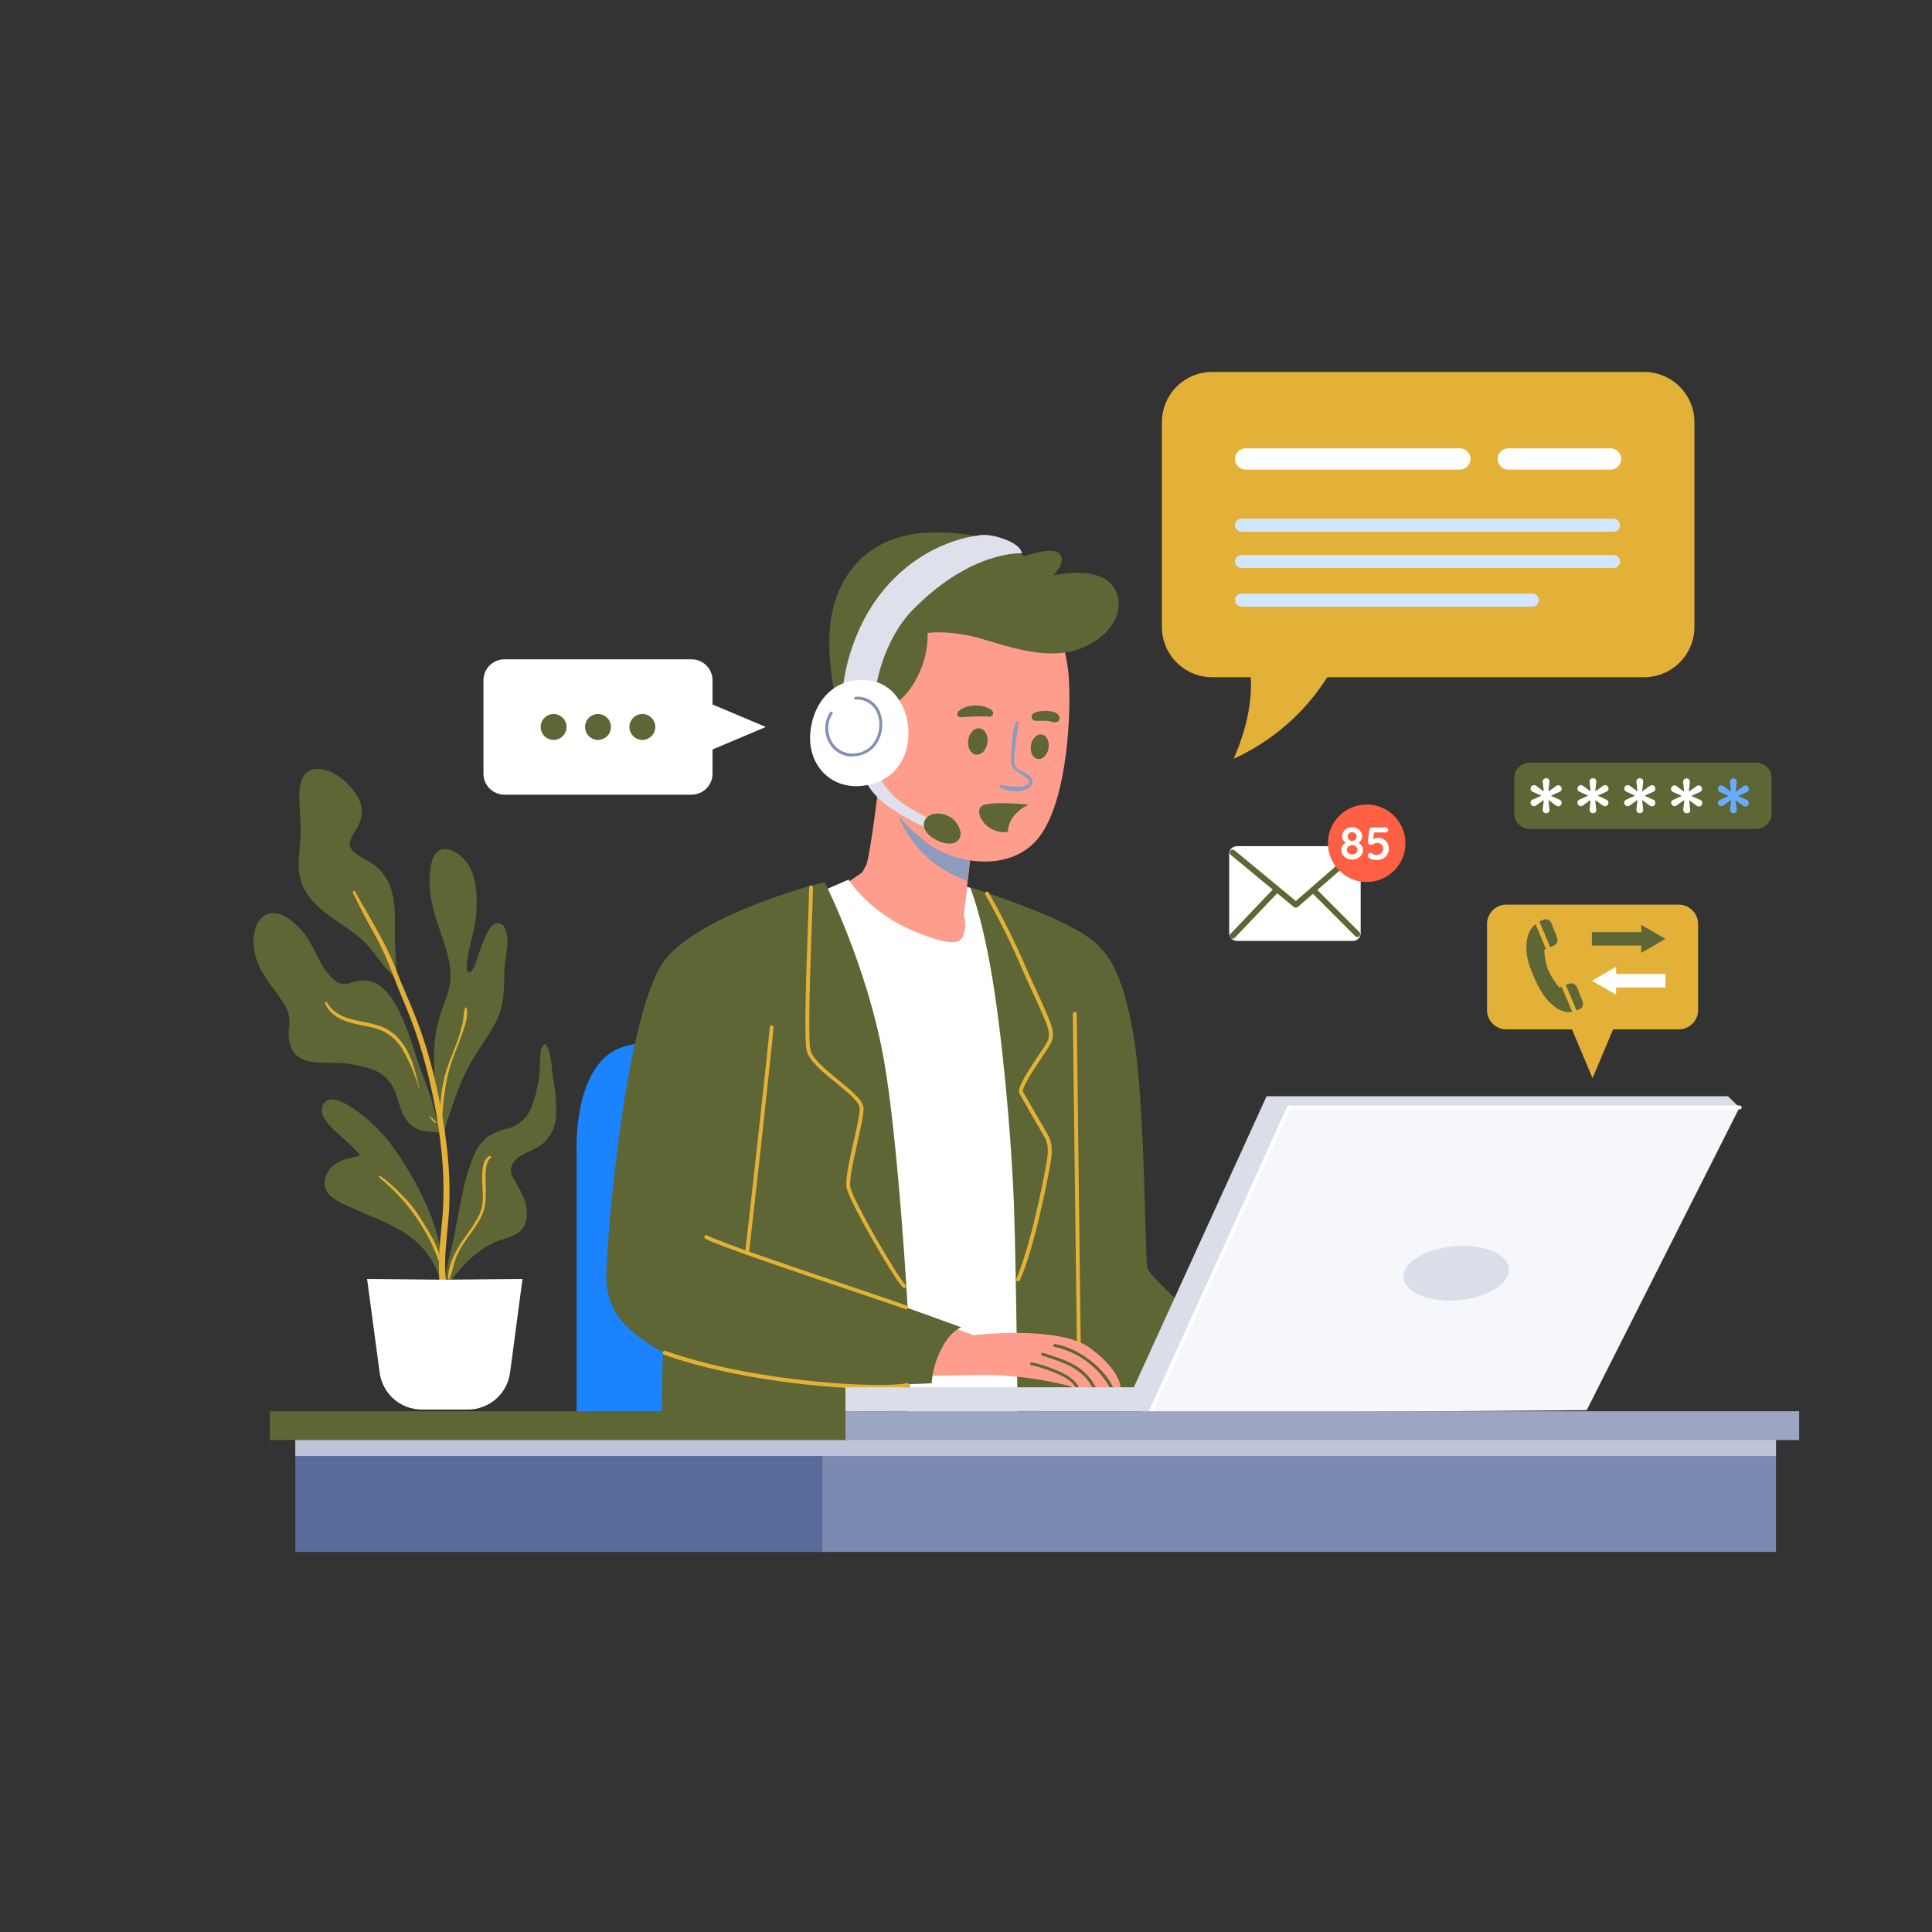 <svg width="500" height="500" viewBox="0 0 500 500" fill="none" xmlns="http://www.w3.org/2000/svg">
<rect x="0" y="0" width="500" height="500" fill="#333333" stroke="none"/>
<path d="M434.46 234.12H389.84C387.079 234.12 384.84 236.358 384.84 239.12V261.4C384.84 264.161 387.079 266.4 389.84 266.4H434.46C437.221 266.4 439.46 264.161 439.46 261.4V239.12C439.46 236.358 437.221 234.12 434.46 234.12Z" fill="#E3B137"/>
<path d="M412.15 279.02L419.22 262.26H405.08L412.15 279.02Z" fill="#E3B137"/>
<path d="M411.98 244.72H424.76V246.59L431.02 242.98L424.76 239.37V241.24H411.98V244.72Z" fill="#5D6634"/>
<path d="M431.02 252.06H418.25V250.2L411.98 253.81L418.25 257.42V255.55H431.02V252.06Z" fill="white"/>
<path d="M404.14 255.35L403.54 255.57C402.372 254.206 401.403 252.684 400.66 251.05C400.038 249.374 399.7 247.607 399.66 245.82L400.1 245.63L397.4 239.17C396.874 239.577 396.43 240.079 396.09 240.65C394.56 243.24 394.71 247.2 396.25 251.07C397.79 254.94 399.43 258.4 402.43 260.57C403.047 261.08 403.762 261.461 404.53 261.687C405.298 261.914 406.104 261.983 406.9 261.89L404.14 255.35Z" fill="#5D6634"/>
<path d="M406.08 254.59L405.24 254.89L408.01 261.51C408.297 261.416 408.575 261.295 408.84 261.15C409.184 260.962 409.448 260.656 409.583 260.288C409.717 259.92 409.713 259.515 409.57 259.15L408.13 255.52C407.978 255.128 407.678 254.811 407.295 254.637C406.911 254.463 406.475 254.446 406.08 254.59Z" fill="#5D6634"/>
<path d="M399.49 238C399.116 238.139 398.755 238.309 398.41 238.51L401.17 245.11L402.1 244.73C402.485 244.564 402.79 244.256 402.954 243.871C403.118 243.486 403.127 243.052 402.98 242.66L401.53 239C401.389 238.599 401.096 238.269 400.715 238.082C400.333 237.895 399.893 237.866 399.49 238Z" fill="#5D6634"/>
<path d="M149.22 372.26V297.78C149.22 297.78 148.39 277.71 158.95 271.92C169.51 266.13 213.95 269.23 213.95 269.23V372.23L149.22 372.26Z" fill="#1C83FF"/>
<path d="M227.88 199.5C227.88 199.5 225.19 222.06 224.15 223.92L223.15 225.78L218 229.3C218 229.3 227.93 243.37 240.13 245.64C252.33 247.91 251.31 240.64 251.31 240.64L249.44 236.7L251.93 215.19C251.93 215.19 229.74 205.09 227.88 199.5Z" fill="#FF9D8C"/>
<path d="M211.53 231.16L219.6 227.64C219.6 227.64 224.77 236.12 236.77 241.09C248.77 246.06 248.98 243.16 249.6 241.09C249.94 239.649 249.867 238.141 249.39 236.74L250.28 229.5L255.08 231.1L271.74 365.85L228.91 367.92L211.53 231.16Z" fill="white"/>
<path d="M251.05 229.64C251.05 229.64 253.95 236.33 256.64 252.06C259.33 267.79 261.81 294.26 262.43 312.47C263.05 330.68 263.43 372.26 263.43 372.26H317.43C318.05 372.26 321.78 351.78 321.78 351.78C321.78 351.78 298.22 331.57 297 328.26C296.17 326.06 296.59 285.16 293.07 266.33C289.55 247.5 285 243.71 275.46 239C265.63 234.17 251.05 229.64 251.05 229.64Z" fill="#5D6634"/>
<path d="M279.19 348.56C279.057 348.56 278.93 348.507 278.836 348.413C278.743 348.32 278.69 348.193 278.69 348.06C278.69 346.58 278.42 325.56 278.17 305.23C277.92 284.9 277.65 263.89 277.65 262.4C277.65 262.267 277.703 262.14 277.796 262.046C277.89 261.953 278.017 261.9 278.15 261.9C278.283 261.9 278.41 261.953 278.504 262.046C278.597 262.14 278.65 262.267 278.65 262.4C278.65 263.88 278.92 284.9 279.17 305.22C279.42 325.54 279.69 346.57 279.69 348.06C279.687 348.192 279.634 348.317 279.541 348.411C279.448 348.504 279.322 348.557 279.19 348.56Z" fill="#E3B137"/>
<path d="M171.6 343.5L171.19 372.26H234.08C234.08 372.26 236.77 347.85 235.74 345.57C234.71 343.29 171.6 343.5 171.6 343.5Z" fill="#5D6634"/>
<g style="mix-blend-mode:multiply">
<path d="M241.6 223.3C244.276 225.311 247.244 226.903 250.4 228.02L251.88 215.23C251.88 215.23 235.25 207.61 229.61 201.94C230.79 208.38 233.69 216.91 241.6 223.3Z" fill="#8E9BBB"/>
</g>
<path d="M271.33 157.5C274.114 162.631 275.87 168.256 276.5 174.06C277.33 183.16 276.5 206.54 269.05 216.47C261.6 226.4 246.05 223.47 239.05 217.47C232.59 211.97 226.22 205.89 224.57 193.89C222.92 181.89 228.08 159.13 242.77 154.37C257.46 149.61 271.33 157.5 271.33 157.5Z" fill="#FF9D8C"/>
<path d="M290 359.26C290 359.26 289.27 359.26 288.16 359.26H287.31L283.63 359.16H282.75C281.45 359.16 280.34 359.29 279.3 359.23C279.08 359.23 278.76 359.23 278.5 359.23C278.39 359.239 278.28 359.239 278.17 359.23C277.689 359.12 277.227 358.938 276.8 358.69C269.782 356.904 262.58 355.944 255.34 355.83C246.1 355.83 237.81 356.5 236.46 355.37C235.11 354.24 234.28 342.61 242.17 341.85L251.87 345.53C251.87 345.53 274.02 342.9 282.14 348.89C290.26 354.88 290 359.26 290 359.26Z" fill="#FF9D8C"/>
<path d="M279.26 359.16C279.04 359.16 278.72 359.16 278.46 359.16C278.206 358.759 277.922 358.378 277.61 358.02C275.11 355.47 269.07 353.82 266.88 353.29C266.784 353.266 266.701 353.206 266.649 353.122C266.596 353.038 266.579 352.936 266.6 352.84C266.612 352.791 266.633 352.745 266.662 352.705C266.692 352.664 266.729 352.63 266.772 352.604C266.815 352.578 266.862 352.561 266.912 352.553C266.961 352.546 267.011 352.548 267.06 352.56C270.25 353.33 277.06 355.3 278.94 358.56C279 358.65 279.16 359 279.26 359.16Z" fill="#5D6634"/>
<path d="M283.62 359.11C283.33 359.11 283.03 359.11 282.74 359.11C280.01 354.11 275.55 352.71 270.03 350.93L269.7 350.82C269.653 350.804 269.61 350.779 269.573 350.747C269.536 350.714 269.506 350.675 269.484 350.631C269.462 350.587 269.449 350.539 269.446 350.49C269.443 350.441 269.449 350.391 269.465 350.345C269.481 350.298 269.506 350.255 269.538 350.218C269.57 350.181 269.61 350.151 269.654 350.129C269.698 350.107 269.746 350.094 269.795 350.091C269.844 350.088 269.893 350.094 269.94 350.11L270.26 350.22C276.09 352.06 280.79 353.56 283.62 359.11Z" fill="#5D6634"/>
<path d="M288.15 359.22H287.3C285.795 356.526 283.734 354.183 281.255 352.345C278.776 350.507 275.935 349.217 272.92 348.56C272.87 348.553 272.822 348.535 272.779 348.509C272.736 348.483 272.699 348.448 272.67 348.407C272.641 348.365 272.621 348.319 272.61 348.269C272.6 348.22 272.6 348.169 272.61 348.12C272.632 348.025 272.688 347.942 272.767 347.887C272.847 347.831 272.944 347.807 273.04 347.82C280.51 349.22 286.54 355.31 288.15 359.22Z" fill="#5D6634"/>
<path d="M229.53 183.68C232.883 181.753 235.584 178.87 237.29 175.4C239.202 171.841 240.163 167.849 240.08 163.81C240.08 163.81 245.88 162.88 254.57 165.47C263.26 168.06 273.57 171.57 282.29 166.61C291.01 161.65 290.98 153.68 286.74 150.37C281.99 146.66 272.57 148.92 272.57 148.92C272.57 148.92 276.19 145.4 274.22 143.33C272.25 141.26 265.12 143.95 265.12 143.95C265.12 143.95 256.43 137.02 239.98 137.85C223.53 138.68 215.67 150.16 214.74 163C213.81 175.84 218.46 188.65 218.46 188.65L229.53 183.68Z" fill="#5D6634"/>
<g style="mix-blend-mode:multiply">
<path d="M262.9 186.79C261.97 189.08 261.99 191.79 261.76 194.19C261.58 196.09 261.23 198.3 262.97 199.58C263.8 200.19 267.72 201.84 265.7 203.18C264.774 203.565 263.758 203.679 262.77 203.51C262.16 203.51 261.55 203.51 260.95 203.41C260.35 203.31 259.66 203.17 259.02 203.16C258.939 203.163 258.861 203.192 258.798 203.242C258.735 203.293 258.689 203.362 258.668 203.44C258.647 203.518 258.651 203.601 258.68 203.677C258.709 203.752 258.762 203.816 258.83 203.86C260 204.468 261.302 204.777 262.62 204.76C263.698 204.882 264.788 204.691 265.76 204.21C266.115 204.082 266.432 203.868 266.684 203.587C266.935 203.306 267.113 202.967 267.2 202.6C267.203 202.156 267.09 201.718 266.873 201.331C266.655 200.943 266.341 200.619 265.96 200.39C265.18 199.81 264.22 199.54 263.43 198.97C262.33 198.19 262.43 196.87 262.5 195.64C262.68 192.7 263.36 189.81 263.62 186.88C263.62 186.44 263.04 186.44 262.9 186.79Z" fill="#8E9BBB"/>
</g>
<path d="M271.36 193.66C271.05 195.41 269.78 196.66 268.53 196.42C267.28 196.18 266.53 194.6 266.81 192.86C267.09 191.12 268.39 189.86 269.64 190.1C270.89 190.34 271.67 191.92 271.36 193.66Z" fill="#5D6634"/>
<path d="M255.53 192.28C255.25 194.16 253.92 195.53 252.53 195.28C251.14 195.03 250.3 193.39 250.58 191.51C250.86 189.63 252.19 188.27 253.58 188.51C254.97 188.75 255.81 190.4 255.53 192.28Z" fill="#5D6634"/>
<path d="M267.67 186.48C268.67 186.64 269.62 186.48 270.59 186.54L271.29 186.61H271.21H271.36L271.73 186.68C271.93 186.73 272.13 186.81 272.34 186.86C272.534 186.906 272.731 186.933 272.93 186.94L273.25 186.89H273.05C273.183 186.898 273.317 186.898 273.45 186.89C273.718 186.808 273.944 186.627 274.082 186.383C274.22 186.139 274.259 185.851 274.19 185.58C274.149 185.427 274.077 185.284 273.98 185.16C273.98 185.1 273.89 185.05 273.85 185L273.97 185.13L273.84 184.96C273.785 184.87 273.71 184.794 273.62 184.74L273.38 184.56C273.106 184.389 272.805 184.267 272.49 184.2C271.908 184.054 271.31 183.977 270.71 183.97C270.121 183.976 269.533 184.023 268.95 184.11C268.409 184.172 267.891 184.364 267.44 184.67C267.272 184.772 267.138 184.921 267.054 185.099C266.971 185.277 266.941 185.475 266.97 185.67C266.996 185.859 267.076 186.037 267.2 186.182C267.324 186.327 267.487 186.434 267.67 186.49V186.48Z" fill="#5D6634"/>
<path d="M256.64 183.71C256.509 183.63 256.372 183.56 256.23 183.5C256.12 183.45 255.8 183.28 256.04 183.41L255.77 183.27C255.371 183.074 254.952 182.923 254.52 182.82C253.573 182.583 252.591 182.516 251.62 182.62C250.608 182.699 249.626 183.006 248.75 183.52C248.617 183.591 248.493 183.679 248.38 183.78L248.18 184.05V183.96C248.045 184.053 247.935 184.179 247.86 184.326C247.785 184.472 247.747 184.635 247.75 184.8C247.75 184.954 247.792 185.105 247.871 185.237C247.95 185.369 248.064 185.477 248.2 185.55C248.358 185.616 248.528 185.65 248.7 185.65C248.872 185.65 249.042 185.616 249.2 185.55H248.68C248.937 185.605 249.203 185.605 249.46 185.55C249.46 185.55 249.74 185.48 249.56 185.55C249.38 185.62 249.84 185.55 249.89 185.55C250.26 185.55 249.94 185.55 249.89 185.55H250.07L250.54 185.5C251.22 185.5 251.9 185.42 252.59 185.4C253.28 185.38 253.87 185.4 254.51 185.4H255.32C255.47 185.4 255.41 185.4 255.32 185.4H255.49L255.83 185.51C256.053 185.561 256.287 185.534 256.492 185.434C256.698 185.334 256.863 185.167 256.96 184.96C257.043 184.745 257.049 184.509 256.978 184.29C256.907 184.072 256.763 183.884 256.57 183.76L256.64 183.71Z" fill="#5D6634"/>
<path d="M261.55 212.47C262.576 210.571 264.225 209.084 266.22 208.26C264.49 208.08 256.31 207.33 254.22 208.5C251.91 209.81 254.65 215.09 259.43 215.35C259.898 215.375 260.368 215.348 260.83 215.27C260.87 214.296 261.116 213.342 261.55 212.47Z" fill="#5D6634"/>
<path d="M223.74 201.37C223.74 201.37 224.57 204.57 229.33 208.3C232.945 210.911 236.863 213.074 241 214.74L241.55 212.33C241.55 212.33 234.41 209.23 231.1 205.81C227.79 202.39 227.38 200.54 227.38 200.54L223.74 201.37Z" fill="#DEE1EB"/>
<path d="M242.36 210.55C243.802 210.466 245.227 210.905 246.371 211.787C247.516 212.668 248.304 213.934 248.59 215.35C248.86 217.35 247.02 219.51 242.72 217.58C237.37 215.18 238.53 210.72 242.36 210.55Z" fill="#5D6634"/>
<path d="M226.74 177.68C226.74 177.68 228.39 165.79 236.36 157.68C251.57 142.27 264.5 143.2 264.5 143.2C264.5 143.2 264.39 141.03 259.5 139.37C254.94 137.82 252.88 138.65 252.88 138.65C252.88 138.65 240.36 139.65 229.81 151.37C219.26 163.09 218.15 178 218.15 178L226.74 177.68Z" fill="#DEE1EB"/>
<path d="M225.6 176.23C215.6 174.54 210.08 182.33 209.67 190.23C209.26 198.13 215 204 222.6 203.43C239.77 202.09 237.81 178.3 225.6 176.23Z" fill="white"/>
<path d="M220.64 195.79C219.383 195.809 218.145 195.479 217.065 194.836C215.984 194.194 215.103 193.263 214.52 192.15C213.851 190.943 213.525 189.577 213.576 188.199C213.627 186.821 214.054 185.483 214.81 184.33C214.838 184.289 214.873 184.254 214.914 184.227C214.955 184.2 215.001 184.181 215.049 184.172C215.098 184.163 215.147 184.163 215.195 184.173C215.244 184.183 215.289 184.202 215.33 184.23C215.371 184.257 215.406 184.293 215.433 184.334C215.46 184.375 215.478 184.421 215.488 184.469C215.497 184.517 215.497 184.567 215.487 184.615C215.477 184.663 215.458 184.709 215.43 184.75C214.758 185.784 214.38 186.982 214.336 188.215C214.292 189.448 214.584 190.67 215.18 191.75C215.708 192.778 216.523 193.632 217.525 194.209C218.528 194.785 219.675 195.06 220.83 195C221.906 194.996 222.965 194.726 223.912 194.215C224.859 193.704 225.666 192.967 226.26 192.07C226.958 190.992 227.395 189.767 227.537 188.491C227.68 187.216 227.523 185.924 227.08 184.72C226.669 183.589 225.904 182.621 224.898 181.96C223.893 181.298 222.701 180.979 221.5 181.05C221.451 181.057 221.402 181.054 221.354 181.042C221.307 181.029 221.262 181.008 221.223 180.978C221.184 180.948 221.151 180.911 221.126 180.868C221.102 180.825 221.086 180.778 221.08 180.73C221.068 180.632 221.095 180.533 221.155 180.455C221.215 180.377 221.303 180.325 221.4 180.31C222.773 180.204 224.143 180.553 225.298 181.303C226.453 182.053 227.328 183.162 227.79 184.46C228.265 185.773 228.431 187.177 228.275 188.565C228.119 189.952 227.645 191.285 226.89 192.46C226.229 193.449 225.338 194.263 224.293 194.831C223.247 195.399 222.08 195.704 220.89 195.72L220.64 195.79Z" fill="#818FB3"/>
<path d="M213.39 228.26C213.39 228.26 183.19 235.71 172.64 247.71C162.09 259.71 157.12 318.88 156.91 329.85C156.7 340.82 164.36 345.37 168.91 348.47C173.46 351.57 193.53 357.16 209.67 357.99C225.81 358.82 241.12 357.99 241.12 357.99C241.307 354.954 242.136 351.992 243.55 349.3C245.85 344.5 248.77 343.5 248.77 343.5L234.91 338.5C234.91 338.5 232.48 295 228.7 274C224.36 249.78 213.39 228.26 213.39 228.26Z" fill="#5D6634"/>
<path d="M263.46 331.59C263.394 331.603 263.326 331.603 263.26 331.59C263.14 331.535 263.046 331.435 262.999 331.312C262.952 331.188 262.956 331.051 263.01 330.93C265.84 324.54 268.77 312.01 270.42 303.21L270.56 302.5C271.06 299.91 271.68 296.69 270.44 294.5C269.8 293.37 268.37 290.91 267 288.55C265.63 286.19 264.23 283.78 263.85 283.09C263.12 281.74 265.42 278.09 268.74 273.18C269.63 271.84 270.41 270.69 270.86 269.91C272.05 267.91 271.26 265.98 270.35 263.81L270 263C269.18 261 268.24 258.94 267.33 257L266.22 254.58C265.73 253.51 265.22 252.43 264.75 251.32C261.889 244.536 258.633 237.924 255 231.52C254.934 231.404 254.916 231.267 254.949 231.138C254.983 231.009 255.066 230.899 255.18 230.83C255.236 230.796 255.299 230.774 255.364 230.765C255.429 230.755 255.495 230.759 255.558 230.776C255.622 230.793 255.681 230.822 255.733 230.862C255.785 230.903 255.828 230.953 255.86 231.01C259.534 237.435 262.83 244.07 265.73 250.88L267.2 254.13L268.31 256.54C269.22 258.54 270.16 260.54 271 262.61L271.31 263.35C272.24 265.57 273.2 267.86 271.77 270.35C271.3 271.16 270.52 272.35 269.61 273.68C267.88 276.26 264.27 281.63 264.77 282.55C265.14 283.23 266.48 285.55 267.9 287.99C269.32 290.43 270.72 292.82 271.35 293.99C272.77 296.53 272.11 299.94 271.58 302.69L271.44 303.39C270.84 306.6 267.65 323 263.96 331.33C263.912 331.419 263.839 331.491 263.75 331.537C263.661 331.583 263.56 331.602 263.46 331.59Z" fill="#E3B137"/>
<path d="M234 333.35C233.934 333.351 233.869 333.338 233.809 333.312C233.749 333.286 233.695 333.248 233.65 333.2C231.29 330.83 219.96 311.2 219.11 307.51C218.65 305.51 219.81 300.36 220.93 295.4C221.8 291.56 222.7 287.59 222.45 286.52C222.06 284.91 219.16 282.52 216.36 280.25C212.97 277.48 209.47 274.62 208.79 272.04C208.02 269.11 208.68 250.78 209.12 238.65C209.27 234.28 209.4 230.84 209.4 229.65C209.4 229.517 209.453 229.39 209.546 229.296C209.64 229.203 209.767 229.15 209.9 229.15C210.033 229.15 210.16 229.203 210.254 229.296C210.347 229.39 210.4 229.517 210.4 229.65C210.4 230.89 210.27 234.35 210.12 238.72C209.71 250.06 209.03 269.04 209.76 271.83C210.36 274.09 213.88 276.97 216.99 279.52C220.1 282.07 222.99 284.39 223.42 286.32C223.73 287.62 222.88 291.32 221.91 295.66C220.91 300.29 219.68 305.52 220.09 307.33C220.92 310.94 232.09 330.21 234.36 332.54C234.407 332.586 234.444 332.64 234.469 332.7C234.494 332.76 234.507 332.825 234.507 332.89C234.507 332.955 234.494 333.02 234.469 333.08C234.444 333.14 234.407 333.194 234.36 333.24C234.311 333.282 234.253 333.314 234.191 333.333C234.13 333.351 234.064 333.357 234 333.35Z" fill="#E3B137"/>
<path d="M193.33 324.76H193.26C193.194 324.751 193.131 324.73 193.073 324.696C193.016 324.663 192.965 324.618 192.925 324.565C192.885 324.512 192.856 324.451 192.84 324.387C192.823 324.323 192.82 324.255 192.83 324.19C193.2 321.59 198.94 269.79 199.2 265.82C199.209 265.687 199.271 265.564 199.371 265.476C199.472 265.389 199.602 265.345 199.735 265.355C199.868 265.364 199.991 265.426 200.078 265.526C200.166 265.626 200.209 265.757 200.2 265.89C199.93 269.89 194.2 321.73 193.82 324.33C193.803 324.448 193.745 324.557 193.655 324.636C193.565 324.714 193.45 324.759 193.33 324.76Z" fill="#E3B137"/>
<path d="M234.5 338.83C234.437 338.844 234.373 338.844 234.31 338.83C233.04 338.32 227.42 336.42 220.31 334.02C205.95 329.18 186.31 322.55 182.54 320.61C182.423 320.546 182.336 320.44 182.297 320.313C182.258 320.185 182.269 320.048 182.33 319.93C182.392 319.814 182.497 319.727 182.622 319.687C182.747 319.648 182.883 319.66 183 319.72C186.67 321.63 207.11 328.52 220.62 333.08C227.75 335.48 233.39 337.38 234.69 337.91C234.812 337.961 234.908 338.058 234.959 338.179C235.009 338.301 235.01 338.438 234.96 338.56C234.916 338.643 234.849 338.712 234.768 338.76C234.687 338.807 234.594 338.832 234.5 338.83Z" fill="#E3B137"/>
<path d="M227.59 359.46C214.96 359.46 190.46 357.18 171.85 350.6C171.784 350.578 171.724 350.544 171.671 350.499C171.619 350.453 171.576 350.398 171.545 350.337C171.514 350.275 171.495 350.208 171.49 350.139C171.485 350.07 171.493 350 171.515 349.935C171.537 349.869 171.571 349.808 171.616 349.756C171.661 349.704 171.716 349.661 171.778 349.63C171.84 349.598 171.907 349.58 171.976 349.575C172.045 349.57 172.114 349.578 172.18 349.6C195.69 357.92 228.58 359.34 234.7 357.97C234.766 357.955 234.834 357.954 234.9 357.966C234.966 357.978 235.029 358.002 235.086 358.038C235.142 358.075 235.191 358.122 235.23 358.177C235.268 358.232 235.296 358.294 235.31 358.36C235.324 358.425 235.326 358.493 235.314 358.559C235.302 358.626 235.278 358.689 235.241 358.746C235.205 358.802 235.158 358.851 235.103 358.89C235.048 358.928 234.986 358.955 234.92 358.97C232.497 359.36 230.043 359.524 227.59 359.46Z" fill="#E3B137"/>
<path d="M83 235.24C86.92 238.69 91.89 240.9 95.33 244.89C96.69 246.46 97.9 248.13 99.16 249.78C100.08 250.98 102.52 252.96 102.92 254.47C103.09 255.13 103.05 254.23 102.92 253.57V253.49C102.58 250.44 102.33 247.38 102.22 244.31C102.11 241.24 102.31 238.18 102.12 235.12C101.84 230.82 100.5 226.64 96.98 223.94C95.26 222.63 93.04 221.82 91.46 220.36C89.88 218.9 90.56 217.36 91.46 215.83C92.415 214.437 93.141 212.901 93.61 211.28C93.844 209.358 93.379 207.416 92.3 205.81C90.25 202.37 85.7 198.53 81.4 199.05C77.81 199.48 77.4 203.62 77.46 206.5C77.52 209.38 77.78 212.1 77.81 214.91C77.84 217.72 77.35 220.61 77.31 223.48C77.12 228.36 79.37 232.08 83 235.24Z" fill="#5D6634"/>
<path d="M119.41 280C120.477 277.418 121.775 274.937 123.29 272.59C125.41 269.34 127.75 266.17 129.17 262.54C130.59 258.91 130.41 254.84 130.55 250.93C130.66 248.06 131.55 245.19 131.28 242.3C131.17 240.92 130.37 238.69 128.59 238.91C127.19 239.09 126.37 240.82 125.83 241.91C124.952 243.862 124.194 245.866 123.56 247.91C123.29 248.7 123.03 249.5 122.69 250.26C122.49 250.7 121.85 251.78 121.26 251.64C120.26 251.38 121.16 247.23 121.26 246.5C122.02 242.81 123.17 239.38 123.32 235.58C123.55 230.07 123.13 223.51 117.74 220.5C116.33 219.71 114.55 219.24 113.21 220.42C111.87 221.6 111.51 223.6 111.32 225.25C110.72 230.34 111.91 235.16 113.55 239.94C114.89 243.94 116.49 247.94 116.61 252.2C116.72 256.27 114.61 259.87 113.61 263.72C112.597 267.414 112.172 271.244 112.35 275.07C112.35 277.55 112.43 280.01 112.61 282.49C112.78 284.77 112.98 287.04 113.26 289.31C113.26 289.77 113.36 290.25 113.43 290.73C112.55 288.62 112.24 286.21 111.52 284.09C110.23 280.33 108.74 276.64 107.52 272.86C106.576 269.709 105.464 266.612 104.19 263.58C102.92 260.77 101.4 257.79 99.04 255.72C97.66 254.448 95.856 253.735 93.98 253.72C92.793 253.816 91.623 254.065 90.5 254.46C89.87 254.677 89.196 254.731 88.54 254.616C87.883 254.5 87.267 254.219 86.75 253.8C82.89 250.8 81.75 245.51 78.86 241.8C76.76 239 71.7 234.23 68 237.28C66 238.9 65.48 242.04 65.59 244.44C65.859 247.416 66.892 250.271 68.59 252.73C70.26 255.41 72.41 257.81 73.95 260.56C74.765 262.092 75.079 263.84 74.85 265.56C74.587 267.252 74.689 268.981 75.15 270.63C76.92 275.63 82.45 274.94 86.75 275.07C89.837 275.135 92.898 275.643 95.84 276.58C97.387 277.055 98.797 277.896 99.951 279.03C101.105 280.165 101.969 281.561 102.47 283.1C103.32 285.46 103.78 288.1 105.39 290.15C106.156 291.078 107.133 291.808 108.24 292.28C109.92 293.02 115.03 293.34 115.07 292.88C115.343 291.27 115.789 289.694 116.4 288.18C117.26 285.42 118.28 282.71 119.41 280Z" fill="#5D6634"/>
<path d="M143.14 279.08C142.7 276.21 142.78 273.08 141.42 270.43C141.395 270.386 141.362 270.348 141.322 270.318C141.283 270.287 141.237 270.265 141.189 270.252C141.141 270.239 141.09 270.235 141.041 270.242C140.991 270.249 140.943 270.265 140.9 270.29C139.9 270.83 139.9 272.4 139.8 273.36C139.67 274.96 139.8 276.56 139.57 278.15C139.235 280.989 138.564 283.779 137.57 286.46C137.063 287.828 136.232 289.053 135.146 290.029C134.061 291.004 132.755 291.701 131.34 292.06C129.391 292.509 127.545 293.323 125.9 294.46C124.496 295.653 123.398 297.165 122.7 298.87C120.7 303.38 119.7 308.41 118.81 313.23C118.18 316.47 117.67 319.73 116.88 322.94C116.017 326.124 115.323 329.352 114.8 332.61C114.72 332.78 114.64 332.94 114.57 333.11C114.36 333.6 115.13 333.86 115.39 333.46C118.5 328.67 122.29 324.38 127.45 321.75C129.78 320.56 132.88 320.31 134.83 318.44C136.31 317.02 136.51 314.85 136.29 312.91C136 310.37 134.78 308.28 133.51 306.12C132.81 304.93 131.99 303.65 132.27 302.21C132.459 301.552 132.781 300.94 133.217 300.412C133.652 299.884 134.191 299.451 134.8 299.14C136.94 297.81 139.45 297.21 141.21 295.29C142.819 293.524 143.778 291.264 143.93 288.88C144.032 285.594 143.767 282.307 143.14 279.08Z" fill="#5D6634"/>
<path d="M100.77 295.59C98.021 292.081 94.722 289.042 91 286.59C89 285.27 84.33 282.67 83.38 286.59C82.83 288.87 85.06 291.11 86.53 292.54C88.74 294.69 91.29 296.54 93.15 299.02C90.85 299.76 88.44 299.9 86.43 301.5C84.06 303.39 82.99 307.03 85.35 309.35C86.571 310.398 87.952 311.246 89.44 311.86C91.3 312.75 93.19 313.57 95.09 314.36C99.2 316.08 103.36 317.82 106.86 320.63C110.36 323.44 113.79 328.34 114.07 333.01C114.07 333.46 113.93 333.01 114.19 332.85C114.34 332.98 114.83 332.74 114.83 332.48C114.837 325.633 113.421 318.86 110.67 312.59C108.059 306.549 104.735 300.842 100.77 295.59Z" fill="#5D6634"/>
<path d="M91.3 231C92.82 234.14 94.4 237.2 96.08 240.26C97.756 243.159 99.239 246.165 100.52 249.26C102.01 253.13 103.52 256.94 105.14 260.78C106.796 264.761 108.222 268.834 109.41 272.98C111.741 281.093 113.357 289.395 114.24 297.79C114.685 302.051 114.855 306.337 114.75 310.62C114.66 313.96 114.28 317.27 113.97 320.62C113.567 324.085 113.473 327.578 113.69 331.06C113.94 333.96 114.4 337.41 116.69 339.48C116.78 339.559 116.895 339.605 117.016 339.609C117.136 339.613 117.254 339.575 117.349 339.502C117.445 339.429 117.512 339.325 117.54 339.208C117.567 339.091 117.553 338.968 117.5 338.86C114.82 333.37 114.97 327.38 115.5 321.42C115.79 318.14 116.18 314.87 116.29 311.57C116.42 307.368 116.28 303.163 115.87 298.98C115.034 290.761 113.516 282.626 111.33 274.66C110.231 270.585 108.895 266.579 107.33 262.66C105.78 258.72 103.98 254.88 102.47 250.92C99.74 243.75 95.57 237.4 91.89 230.72C91.7 230.37 91.2 230.72 91.36 231.03L91.3 231Z" fill="#E3B137"/>
<path d="M114.37 289.64C114.8 284.42 115.26 279.4 117.02 274.42C117.84 272.1 118.84 269.84 119.63 267.51C120.28 265.58 121.26 262.94 120.76 260.89C120.749 260.838 120.721 260.792 120.68 260.759C120.639 260.726 120.588 260.708 120.535 260.708C120.482 260.708 120.431 260.726 120.39 260.759C120.349 260.792 120.321 260.838 120.31 260.89C119.97 262.06 120.01 263.34 119.76 264.54C119.523 265.706 119.219 266.858 118.85 267.99C118.08 270.4 117.07 272.71 116.19 275.09C114.443 279.731 113.697 284.69 114 289.64C114 289.688 114.019 289.733 114.053 289.767C114.086 289.801 114.132 289.82 114.18 289.82C114.228 289.82 114.274 289.801 114.307 289.767C114.341 289.733 114.36 289.688 114.36 289.64H114.37Z" fill="#E3B137"/>
<path d="M84.12 259.65C86.19 264.65 92.42 264.94 96.96 266.06C98.509 266.481 99.957 267.209 101.22 268.2C102.482 269.191 103.533 270.426 104.31 271.83C106.123 275.008 107.531 278.401 108.5 281.93C108.5 281.93 108.57 281.93 108.56 281.93C107.29 275.93 105.48 268.71 99.29 265.93C94.29 263.69 87.81 264.81 84.64 259.46C84.48 259.2 84 259.37 84.12 259.68V259.65Z" fill="#E3B137"/>
<path d="M111.09 288.85C111.34 289.18 111.56 289.53 111.82 289.85C111.938 290.013 112.076 290.161 112.23 290.29C112.386 290.448 112.59 290.55 112.81 290.58C112.832 290.581 112.853 290.576 112.872 290.566C112.891 290.556 112.907 290.541 112.919 290.523C112.93 290.504 112.936 290.483 112.936 290.461C112.936 290.44 112.931 290.418 112.92 290.4C112.793 290.246 112.645 290.112 112.48 290L112.04 289.61C111.75 289.33 111.49 289.03 111.2 288.75C111.2 288.7 111.04 288.75 111.09 288.84V288.85Z" fill="#E3B137"/>
<path d="M98.14 304.73C101.76 307.675 104.953 311.107 107.63 314.93C108.881 316.763 110.033 318.663 111.08 320.62C112.138 322.761 113.073 324.961 113.88 327.21C113.94 327.38 114.25 327.38 114.23 327.21C113.73 322.5 110.75 318.47 108.36 314.55C107.091 312.596 105.601 310.794 103.92 309.18C102.254 307.407 100.426 305.793 98.46 304.36C98.22 304.19 97.9 304.58 98.14 304.78V304.73Z" fill="#E3B137"/>
<path d="M126.59 299.18C124.87 300.18 124.82 302.88 124.78 304.61C124.72 307.95 125.54 311.08 124.08 314.26C122.76 317.13 120.65 319.53 118.98 322.19C117.43 324.69 115.9 327.88 115.98 330.88C115.98 331.06 116.25 331.15 116.33 330.98C116.852 329.561 117.287 328.112 117.63 326.64C118.127 325.056 118.84 323.548 119.75 322.16C121.35 319.68 123.31 317.43 124.61 314.76C125.91 312.09 125.77 309.18 125.68 306.14C125.62 304.2 125.43 301.08 126.99 299.64C127.24 299.41 126.93 299.03 126.64 299.18H126.59Z" fill="#E3B137"/>
<path d="M115.08 331.19C108.15 331.1 95 331 95 331L98.26 355.26C98.616 357.9 99.918 360.321 101.925 362.074C103.931 363.827 106.506 364.792 109.17 364.79H121.1C123.763 364.789 126.335 363.823 128.339 362.071C130.343 360.318 131.644 357.898 132 355.26L135.22 331C135.22 331 122 331.1 115.08 331.19Z" fill="white"/>
<path d="M450.19 286.61L410.64 364.95L295.32 365.78L330.91 285.5L450.19 286.61Z" fill="#F6F7FA"/>
<path d="M218.8 365.29V359.02H293.44L327.79 283.71H447.19L450.19 286.61H333.57L297.88 365.23C297.88 365.23 218.8 365.08 218.8 365.29Z" fill="#D9DEE8"/>
<path d="M390.31 329.84C389.01 333.75 381.94 336.76 374.52 336.58C367.1 336.4 362.14 333.08 363.44 329.17C364.74 325.26 371.82 322.24 379.24 322.43C386.66 322.62 391.61 325.93 390.31 329.84Z" fill="#D9DEE8"/>
<path d="M297.88 365.73C297.807 365.728 297.736 365.711 297.67 365.68C297.549 365.625 297.455 365.525 297.409 365.402C297.362 365.278 297.366 365.141 297.42 365.02L333.24 286.11H450.24C450.373 286.11 450.5 286.163 450.594 286.256C450.687 286.35 450.74 286.477 450.74 286.61C450.737 286.742 450.684 286.867 450.591 286.961C450.497 287.054 450.372 287.107 450.24 287.11H333.89L298.33 365.44C298.291 365.527 298.228 365.6 298.148 365.652C298.068 365.703 297.975 365.73 297.88 365.73Z" fill="white"/>
<path d="M213.6 371.23H76.43V401.64H213.6V371.23Z" fill="#596B9B"/>
<path d="M459.62 371.23H212.82V401.64H459.62V371.23Z" fill="#7A89AF"/>
<g style="mix-blend-mode:multiply">
<path d="M213.6 371.23H212.82H76.43V376.81H212.82H213.6H459.62V371.23H213.6Z" fill="#BDC4D7"/>
</g>
<path d="M219.6 365.23H69.81V372.68H219.6V365.23Z" fill="#5D6634"/>
<path d="M465.62 365.23H218.82V372.68H465.62V365.23Z" fill="#9CA6C3"/>
<path d="M178.97 170.63H130.55C127.551 170.63 125.12 173.061 125.12 176.06V200.23C125.12 203.229 127.551 205.66 130.55 205.66H178.97C181.969 205.66 184.4 203.229 184.4 200.23V176.06C184.4 173.061 181.969 170.63 178.97 170.63Z" fill="white"/>
<path d="M198.19 188.14L180.01 180.47V195.82L198.19 188.14Z" fill="white"/>
<path d="M143.27 191.49C145.12 191.49 146.62 189.99 146.62 188.14C146.62 186.289 145.12 184.79 143.27 184.79C141.42 184.79 139.92 186.289 139.92 188.14C139.92 189.99 141.42 191.49 143.27 191.49Z" fill="#5D6634"/>
<path d="M154.76 191.49C156.61 191.49 158.11 189.99 158.11 188.14C158.11 186.289 156.61 184.79 154.76 184.79C152.91 184.79 151.41 186.289 151.41 188.14C151.41 189.99 152.91 191.49 154.76 191.49Z" fill="#5D6634"/>
<path d="M166.24 191.49C168.09 191.49 169.59 189.99 169.59 188.14C169.59 186.289 168.09 184.79 166.24 184.79C164.39 184.79 162.89 186.289 162.89 188.14C162.89 189.99 164.39 191.49 166.24 191.49Z" fill="#5D6634"/>
<path d="M425.5 96.26H313.7C310.252 96.26 306.946 97.629 304.508 100.067C302.07 102.505 300.7 105.812 300.7 109.26V162.26C300.7 165.708 302.07 169.014 304.508 171.452C306.946 173.89 310.252 175.26 313.7 175.26H323.7C323.98 180.06 323.29 187.26 319.27 196.36C329.234 191.839 337.659 184.505 343.51 175.26H425.51C428.958 175.26 432.264 173.89 434.702 171.452C437.14 169.014 438.51 165.708 438.51 162.26V109.26C438.51 107.552 438.173 105.86 437.519 104.283C436.865 102.705 435.907 101.271 434.699 100.064C433.491 98.856 432.056 97.899 430.478 97.246C428.9 96.594 427.208 96.258 425.5 96.26Z" fill="#E3B137"/>
<path d="M377.81 121.54H322.36C321.629 121.537 320.928 121.245 320.411 120.728C319.894 120.211 319.603 119.511 319.6 118.78C319.603 118.048 319.894 117.348 320.411 116.831C320.928 116.314 321.629 116.022 322.36 116.02H377.81C378.541 116.022 379.242 116.314 379.759 116.831C380.276 117.348 380.567 118.048 380.57 118.78C380.567 119.511 380.276 120.211 379.759 120.728C379.242 121.245 378.541 121.537 377.81 121.54Z" fill="white"/>
<path d="M417.57 137.61H321.29C320.842 137.61 320.412 137.432 320.095 137.115C319.778 136.798 319.6 136.368 319.6 135.92C319.6 135.472 319.778 135.042 320.095 134.725C320.412 134.408 320.842 134.23 321.29 134.23H417.57C418.018 134.23 418.448 134.408 418.765 134.725C419.082 135.042 419.26 135.472 419.26 135.92C419.26 136.142 419.216 136.362 419.131 136.567C419.046 136.772 418.922 136.958 418.765 137.115C418.608 137.272 418.422 137.396 418.217 137.481C418.012 137.566 417.792 137.61 417.57 137.61Z" fill="#D2E6FF"/>
<path d="M417.57 147H321.29C320.842 147 320.412 146.822 320.095 146.505C319.778 146.188 319.6 145.758 319.6 145.31C319.6 144.861 319.778 144.432 320.095 144.115C320.412 143.798 320.842 143.62 321.29 143.62H417.57C418.018 143.62 418.448 143.798 418.765 144.115C419.082 144.432 419.26 144.861 419.26 145.31C419.26 145.532 419.216 145.751 419.131 145.956C419.046 146.161 418.922 146.348 418.765 146.505C418.608 146.662 418.422 146.786 418.217 146.871C418.012 146.956 417.792 147 417.57 147Z" fill="#D2E6FF"/>
<path d="M396.57 157H321.29C320.842 157 320.412 156.822 320.095 156.505C319.778 156.188 319.6 155.758 319.6 155.31C319.6 154.861 319.778 154.432 320.095 154.115C320.412 153.798 320.842 153.62 321.29 153.62H396.57C397.018 153.62 397.448 153.798 397.765 154.115C398.082 154.432 398.26 154.861 398.26 155.31C398.26 155.758 398.082 156.188 397.765 156.505C397.448 156.822 397.018 157 396.57 157Z" fill="#D2E6FF"/>
<path d="M416.81 121.54H390.36C389.629 121.537 388.928 121.245 388.411 120.728C387.894 120.211 387.603 119.511 387.6 118.78C387.603 118.048 387.894 117.348 388.411 116.831C388.928 116.314 389.629 116.022 390.36 116.02H416.81C417.541 116.022 418.242 116.314 418.759 116.831C419.276 117.348 419.567 118.048 419.57 118.78C419.567 119.511 419.276 120.211 418.759 120.728C418.242 121.245 417.541 121.537 416.81 121.54Z" fill="white"/>
<path d="M350.14 218.99H320.11C319.005 218.99 318.11 219.885 318.11 220.99V241.51C318.11 242.614 319.005 243.51 320.11 243.51H350.14C351.245 243.51 352.14 242.614 352.14 241.51V220.99C352.14 219.885 351.245 218.99 350.14 218.99Z" fill="white"/>
<path d="M335.33 234.91C335.159 234.906 334.994 234.847 334.86 234.74L318.51 221.24C318.434 221.174 318.371 221.094 318.326 221.004C318.281 220.915 318.254 220.817 318.246 220.717C318.239 220.616 318.251 220.516 318.283 220.42C318.314 220.325 318.364 220.236 318.43 220.16C318.496 220.084 318.576 220.021 318.666 219.976C318.755 219.931 318.853 219.904 318.953 219.896C319.054 219.889 319.154 219.901 319.25 219.933C319.345 219.964 319.434 220.014 319.51 220.08L335.36 233.18L350.81 219.73C350.884 219.664 350.971 219.614 351.064 219.582C351.158 219.549 351.257 219.536 351.356 219.542C351.455 219.548 351.552 219.573 351.641 219.617C351.73 219.66 351.809 219.721 351.875 219.795C351.941 219.869 351.991 219.956 352.023 220.049C352.056 220.143 352.069 220.242 352.063 220.341C352.057 220.44 352.032 220.537 351.988 220.626C351.945 220.715 351.884 220.794 351.81 220.86L335.88 234.72C335.806 234.788 335.719 234.839 335.625 234.872C335.53 234.905 335.43 234.918 335.33 234.91Z" fill="#5D6634"/>
<path d="M319 242.94C318.853 242.942 318.708 242.901 318.585 242.821C318.461 242.742 318.364 242.627 318.306 242.491C318.248 242.356 318.232 242.207 318.259 242.062C318.287 241.918 318.357 241.784 318.46 241.68L329.89 229.68C330.031 229.539 330.221 229.46 330.42 229.46C330.619 229.46 330.809 229.539 330.95 229.68C331.09 229.82 331.169 230.011 331.169 230.21C331.169 230.409 331.09 230.599 330.95 230.74L319.52 242.74C319.452 242.807 319.37 242.859 319.281 242.894C319.191 242.928 319.096 242.944 319 242.94Z" fill="#5D6634"/>
<path d="M351.27 242.5C351.17 242.501 351.07 242.482 350.978 242.445C350.885 242.407 350.801 242.351 350.73 242.28L339.35 230.87C339.21 230.729 339.131 230.539 339.131 230.34C339.131 230.141 339.21 229.951 339.35 229.81C339.419 229.739 339.501 229.683 339.592 229.645C339.683 229.606 339.781 229.586 339.88 229.586C339.979 229.586 340.077 229.606 340.168 229.645C340.259 229.683 340.341 229.739 340.41 229.81L351.8 241.22C351.941 241.362 352.02 241.555 352.02 241.755C352.02 241.955 351.941 242.148 351.8 242.29C351.73 242.359 351.647 242.413 351.556 242.449C351.465 242.485 351.368 242.502 351.27 242.5Z" fill="#5D6634"/>
<path d="M353.7 228.26C359.239 228.26 363.73 223.769 363.73 218.23C363.73 212.69 359.239 208.2 353.7 208.2C348.161 208.2 343.67 212.69 343.67 218.23C343.67 223.769 348.161 228.26 353.7 228.26Z" fill="#FF5F42"/>
<path d="M351.282 218.2L351.258 217.924C351.562 218.06 351.826 218.236 352.05 218.452C352.274 218.668 352.446 218.904 352.566 219.16C352.686 219.416 352.746 219.68 352.746 219.952C352.746 220.408 352.618 220.828 352.362 221.212C352.114 221.588 351.778 221.892 351.354 222.124C350.93 222.348 350.458 222.46 349.938 222.46C349.418 222.46 348.946 222.348 348.522 222.124C348.098 221.892 347.758 221.588 347.502 221.212C347.254 220.828 347.13 220.408 347.13 219.952C347.13 219.584 347.206 219.268 347.358 219.004C347.518 218.732 347.714 218.504 347.946 218.32C348.186 218.136 348.422 217.984 348.654 217.864L348.558 218.2C348.358 218.12 348.162 218.008 347.97 217.864C347.786 217.712 347.634 217.52 347.514 217.288C347.394 217.056 347.334 216.784 347.334 216.472C347.334 216.024 347.45 215.62 347.682 215.26C347.914 214.892 348.226 214.6 348.618 214.384C349.018 214.168 349.458 214.06 349.938 214.06C350.426 214.06 350.862 214.168 351.246 214.384C351.638 214.6 351.95 214.892 352.182 215.26C352.414 215.62 352.53 216.024 352.53 216.472C352.53 216.816 352.462 217.104 352.326 217.336C352.19 217.568 352.026 217.752 351.834 217.888C351.642 218.024 351.458 218.128 351.282 218.2ZM348.774 216.496C348.774 216.712 348.822 216.904 348.918 217.072C349.022 217.24 349.162 217.376 349.338 217.48C349.514 217.576 349.714 217.624 349.938 217.624C350.162 217.624 350.358 217.576 350.526 217.48C350.702 217.376 350.838 217.24 350.934 217.072C351.038 216.904 351.09 216.712 351.09 216.496C351.09 216.176 350.978 215.912 350.754 215.704C350.538 215.488 350.266 215.38 349.938 215.38C349.602 215.38 349.322 215.488 349.098 215.704C348.882 215.912 348.774 216.176 348.774 216.496ZM349.938 221.14C350.322 221.14 350.646 221.024 350.91 220.792C351.174 220.552 351.306 220.264 351.306 219.928C351.306 219.696 351.246 219.488 351.126 219.304C351.006 219.12 350.842 218.976 350.634 218.872C350.426 218.76 350.194 218.704 349.938 218.704C349.682 218.704 349.45 218.76 349.242 218.872C349.034 218.976 348.87 219.12 348.75 219.304C348.63 219.488 348.57 219.696 348.57 219.928C348.57 220.264 348.702 220.552 348.966 220.792C349.23 221.024 349.554 221.14 349.938 221.14ZM356.116 222.58C355.82 222.58 355.504 222.536 355.168 222.448C354.832 222.352 354.556 222.216 354.34 222.04C354.236 221.952 354.152 221.84 354.088 221.704C354.032 221.56 354.004 221.424 354.004 221.296C354.004 221.16 354.06 221.032 354.172 220.912C354.292 220.792 354.46 220.732 354.676 220.732C354.82 220.732 355 220.808 355.216 220.96C355.344 221.04 355.484 221.112 355.636 221.176C355.788 221.24 355.944 221.272 356.104 221.272C356.488 221.272 356.82 221.204 357.1 221.068C357.38 220.924 357.596 220.728 357.748 220.48C357.9 220.232 357.976 219.94 357.976 219.604C357.976 219.3 357.904 219.04 357.76 218.824C357.624 218.608 357.44 218.44 357.208 218.32C356.984 218.2 356.74 218.14 356.476 218.14C356.228 218.14 356.012 218.18 355.828 218.26C355.644 218.34 355.476 218.424 355.324 218.512C355.172 218.592 355.02 218.632 354.868 218.632C354.604 218.632 354.408 218.576 354.28 218.464C354.152 218.344 354.072 218.204 354.04 218.044C354.008 217.884 354 217.74 354.016 217.612L354.388 214.696C354.42 214.528 354.5 214.392 354.628 214.288C354.764 214.176 354.924 214.12 355.108 214.12H358.576C358.768 214.12 358.928 214.184 359.056 214.312C359.184 214.44 359.248 214.6 359.248 214.792C359.248 214.976 359.184 215.132 359.056 215.26C358.928 215.38 358.768 215.44 358.576 215.44H355.48L355.612 215.332L355.288 217.768L355.132 217.312C355.18 217.232 355.284 217.156 355.444 217.084C355.604 217.012 355.788 216.952 355.996 216.904C356.204 216.848 356.408 216.82 356.608 216.82C357.144 216.82 357.624 216.944 358.048 217.192C358.472 217.432 358.804 217.764 359.044 218.188C359.292 218.604 359.416 219.076 359.416 219.604C359.416 220.204 359.28 220.728 359.008 221.176C358.736 221.624 358.352 221.972 357.856 222.22C357.368 222.46 356.788 222.58 356.116 222.58Z" fill="white"/>
<path d="M454.49 197.36H395.87C393.661 197.36 391.87 199.151 391.87 201.36V210.53C391.87 212.739 393.661 214.53 395.87 214.53H454.49C456.699 214.53 458.49 212.739 458.49 210.53V201.36C458.49 199.151 456.699 197.36 454.49 197.36Z" fill="#5D6634"/>
<path d="M400.1 210.45C399.98 210.455 399.861 210.433 399.752 210.384C399.643 210.335 399.546 210.262 399.47 210.17C399.388 210.074 399.327 209.962 399.289 209.842C399.251 209.722 399.238 209.595 399.25 209.47L399.51 207.24C399.51 207.19 399.51 207.15 399.51 207.13C399.51 207.11 399.43 207.13 399.37 207.13L397.54 208.45C397.444 208.529 397.331 208.587 397.21 208.618C397.089 208.649 396.963 208.653 396.84 208.63C396.714 208.607 396.595 208.557 396.491 208.482C396.388 208.408 396.302 208.311 396.24 208.2C396.162 208.085 396.113 207.953 396.097 207.816C396.081 207.678 396.099 207.539 396.15 207.41C396.2 207.299 396.272 207.199 396.361 207.117C396.451 207.034 396.556 206.971 396.67 206.93L398.72 206C398.78 206 398.81 206 398.81 205.92C398.81 205.84 398.81 205.85 398.72 205.83L396.67 204.91C396.55 204.864 396.441 204.792 396.353 204.698C396.265 204.605 396.199 204.492 396.16 204.37C396.124 204.249 396.112 204.122 396.126 203.996C396.139 203.871 396.178 203.75 396.24 203.64C396.303 203.528 396.39 203.431 396.493 203.355C396.596 203.28 396.715 203.226 396.84 203.2C397.085 203.164 397.334 203.221 397.54 203.36L399.37 204.71C399.43 204.71 399.47 204.71 399.51 204.71C399.55 204.71 399.51 204.65 399.51 204.59L399.25 202.37C399.236 202.243 399.249 202.115 399.289 201.995C399.329 201.874 399.394 201.763 399.48 201.67C399.565 201.575 399.67 201.501 399.788 201.452C399.906 201.404 400.033 201.382 400.16 201.39C400.285 201.387 400.409 201.413 400.523 201.465C400.637 201.517 400.738 201.593 400.819 201.689C400.899 201.785 400.957 201.898 400.989 202.019C401.02 202.14 401.024 202.267 401 202.39L400.75 204.61C400.75 204.67 400.75 204.71 400.75 204.73C400.773 204.743 400.799 204.75 400.825 204.75C400.851 204.75 400.877 204.743 400.9 204.73L402.72 203.41C402.82 203.33 402.936 203.272 403.06 203.239C403.184 203.207 403.313 203.2 403.44 203.22C403.564 203.244 403.68 203.296 403.781 203.373C403.881 203.449 403.963 203.547 404.02 203.66C404.099 203.773 404.149 203.905 404.167 204.042C404.184 204.18 404.168 204.32 404.12 204.45C404.011 204.668 403.826 204.838 403.6 204.93L401.54 205.85C401.49 205.85 401.46 205.85 401.46 205.94C401.46 206.03 401.46 206 401.54 206.02L403.6 206.95C403.721 206.996 403.83 207.069 403.92 207.162C404.009 207.255 404.078 207.367 404.12 207.49C404.16 207.611 404.172 207.74 404.154 207.866C404.137 207.993 404.091 208.113 404.02 208.22C403.964 208.332 403.883 208.43 403.782 208.505C403.681 208.579 403.564 208.629 403.44 208.65C403.316 208.674 403.188 208.674 403.065 208.648C402.941 208.622 402.824 208.572 402.72 208.5L400.9 207.15C400.877 207.136 400.851 207.129 400.825 207.129C400.799 207.129 400.773 207.136 400.75 207.15C400.738 207.165 400.731 207.185 400.731 207.205C400.731 207.224 400.738 207.244 400.75 207.26L401 209.49C401.023 209.615 401.016 209.743 400.98 209.865C400.943 209.987 400.878 210.098 400.79 210.19C400.7 210.279 400.592 210.349 400.473 210.393C400.354 210.438 400.227 210.457 400.1 210.45Z" fill="white"/>
<path d="M412.22 210.45C412.101 210.454 411.982 210.432 411.872 210.383C411.763 210.334 411.667 210.261 411.59 210.17C411.51 210.073 411.449 209.961 411.413 209.841C411.377 209.721 411.366 209.594 411.38 209.47L411.63 207.24C411.63 207.19 411.63 207.15 411.63 207.13C411.63 207.11 411.55 207.13 411.49 207.13L409.66 208.45C409.564 208.53 409.451 208.588 409.33 208.619C409.209 208.65 409.083 208.654 408.96 208.63C408.708 208.557 408.495 208.389 408.366 208.161C408.237 207.933 408.202 207.663 408.27 207.41C408.379 207.192 408.564 207.021 408.79 206.93L410.85 206C410.9 206 410.93 206 410.93 205.92C410.93 205.84 410.93 205.85 410.85 205.83L408.79 204.91C408.672 204.861 408.565 204.788 408.477 204.695C408.389 204.602 408.322 204.491 408.28 204.37C408.216 204.124 408.248 203.863 408.37 203.64C408.432 203.529 408.517 203.433 408.619 203.357C408.72 203.282 408.836 203.228 408.96 203.2C409.205 203.158 409.457 203.216 409.66 203.36L411.49 204.71C411.55 204.71 411.6 204.71 411.63 204.71C411.66 204.71 411.63 204.65 411.63 204.59L411.38 202.37C411.367 202.244 411.38 202.117 411.418 201.997C411.456 201.877 411.518 201.765 411.6 201.67C411.686 201.576 411.792 201.503 411.909 201.454C412.026 201.406 412.153 201.384 412.28 201.39C412.402 201.385 412.524 201.408 412.636 201.457C412.749 201.505 412.849 201.578 412.93 201.67C413.014 201.763 413.075 201.876 413.108 201.997C413.141 202.119 413.145 202.246 413.12 202.37L412.87 204.59C412.87 204.65 412.87 204.69 412.87 204.71C412.87 204.71 412.95 204.71 413.01 204.71L414.84 203.39C414.94 203.309 415.056 203.25 415.18 203.218C415.304 203.185 415.433 203.179 415.56 203.2C415.683 203.224 415.798 203.276 415.897 203.353C415.996 203.429 416.075 203.527 416.13 203.64C416.212 203.752 416.263 203.884 416.281 204.022C416.298 204.16 416.281 204.3 416.23 204.43C416.121 204.648 415.936 204.818 415.71 204.91L413.66 205.83C413.6 205.83 413.57 205.86 413.57 205.92C413.57 205.92 413.57 205.98 413.66 206L415.71 206.93C415.831 206.975 415.941 207.047 416.031 207.141C416.121 207.234 416.189 207.347 416.23 207.47C416.272 207.591 416.285 207.72 416.268 207.847C416.25 207.974 416.203 208.094 416.13 208.2C416.076 208.311 415.996 208.409 415.897 208.484C415.798 208.558 415.682 208.608 415.56 208.63C415.436 208.655 415.308 208.655 415.184 208.63C415.061 208.604 414.943 208.553 414.84 208.48L413 207.16C412.94 207.16 412.9 207.16 412.86 207.16C412.82 207.16 412.86 207.22 412.86 207.27L413.11 209.5C413.133 209.625 413.126 209.753 413.09 209.875C413.053 209.997 412.988 210.108 412.9 210.2C412.81 210.286 412.703 210.353 412.586 210.396C412.469 210.439 412.345 210.457 412.22 210.45Z" fill="white"/>
<path d="M424.35 210.45C424.229 210.454 424.109 210.432 423.998 210.383C423.887 210.335 423.789 210.262 423.71 210.17C423.629 210.073 423.569 209.961 423.533 209.841C423.497 209.721 423.486 209.594 423.5 209.47L423.76 207.24C423.76 207.19 423.76 207.15 423.76 207.13C423.739 207.116 423.715 207.109 423.69 207.109C423.665 207.109 423.641 207.116 423.62 207.13L421.79 208.45C421.694 208.529 421.581 208.587 421.46 208.618C421.339 208.649 421.213 208.653 421.09 208.63C420.964 208.607 420.845 208.557 420.741 208.482C420.638 208.408 420.552 208.311 420.49 208.2C420.41 208.086 420.36 207.954 420.344 207.816C420.328 207.678 420.348 207.538 420.4 207.41C420.45 207.299 420.522 207.199 420.611 207.117C420.701 207.034 420.806 206.971 420.92 206.93L422.97 206C423.03 206 423.06 206 423.06 205.92C423.06 205.84 423.06 205.85 422.97 205.83L420.92 204.91C420.8 204.864 420.691 204.792 420.603 204.698C420.515 204.605 420.449 204.492 420.41 204.37C420.374 204.249 420.362 204.122 420.376 203.996C420.389 203.871 420.428 203.75 420.49 203.64C420.553 203.528 420.64 203.431 420.743 203.355C420.846 203.28 420.965 203.226 421.09 203.2C421.335 203.164 421.584 203.221 421.79 203.36L423.62 204.71C423.641 204.723 423.665 204.73 423.69 204.73C423.715 204.73 423.739 204.723 423.76 204.71C423.76 204.71 423.76 204.65 423.76 204.59L423.5 202.37C423.486 202.243 423.499 202.115 423.539 201.995C423.579 201.874 423.644 201.763 423.73 201.67C423.814 201.576 423.918 201.503 424.034 201.454C424.149 201.406 424.275 201.384 424.4 201.39C424.526 201.386 424.651 201.41 424.766 201.461C424.882 201.513 424.984 201.589 425.065 201.685C425.147 201.781 425.206 201.894 425.238 202.016C425.27 202.138 425.274 202.266 425.25 202.39L425 204.61C425 204.67 425 204.71 425 204.73C425.021 204.743 425.045 204.75 425.07 204.75C425.095 204.75 425.119 204.743 425.14 204.73L426.97 203.41C427.07 203.33 427.186 203.272 427.31 203.239C427.434 203.207 427.563 203.2 427.69 203.22C427.814 203.244 427.93 203.296 428.031 203.373C428.131 203.449 428.213 203.547 428.27 203.66C428.349 203.773 428.399 203.905 428.417 204.042C428.434 204.18 428.418 204.32 428.37 204.45C428.261 204.668 428.076 204.838 427.85 204.93L425.79 205.85C425.74 205.85 425.71 205.85 425.71 205.94C425.71 206.03 425.71 206 425.79 206.02L427.85 206.95C427.971 206.996 428.08 207.069 428.17 207.162C428.259 207.255 428.328 207.367 428.37 207.49C428.41 207.611 428.422 207.74 428.404 207.866C428.387 207.993 428.341 208.113 428.27 208.22C428.214 208.332 428.133 208.43 428.032 208.505C427.931 208.579 427.814 208.629 427.69 208.65C427.566 208.674 427.438 208.674 427.315 208.648C427.191 208.622 427.074 208.572 426.97 208.5L425.14 207.15C425.119 207.136 425.095 207.129 425.07 207.129C425.045 207.129 425.021 207.136 425 207.15C424.988 207.165 424.981 207.185 424.981 207.205C424.981 207.224 424.988 207.244 425 207.26L425.25 209.49C425.273 209.615 425.266 209.743 425.23 209.865C425.193 209.987 425.128 210.098 425.04 210.19C424.95 210.279 424.842 210.349 424.723 210.393C424.604 210.438 424.477 210.457 424.35 210.45Z" fill="white"/>
<path d="M436.47 210.45C436.351 210.455 436.232 210.432 436.122 210.383C436.013 210.335 435.916 210.262 435.84 210.17C435.76 210.073 435.699 209.962 435.663 209.841C435.627 209.721 435.616 209.595 435.63 209.47L435.88 207.24C435.88 207.19 435.88 207.15 435.88 207.13C435.88 207.11 435.8 207.13 435.74 207.13L433.91 208.45C433.814 208.53 433.701 208.588 433.58 208.619C433.459 208.65 433.333 208.654 433.21 208.63C432.958 208.558 432.745 208.389 432.615 208.161C432.486 207.933 432.452 207.663 432.52 207.41C432.631 207.225 432.8 207.081 433 207L435.06 206.07C435.11 206.07 435.14 206.07 435.14 205.99C435.14 205.91 435.14 205.92 435.06 205.9L433 204.98C432.881 204.931 432.775 204.858 432.687 204.765C432.599 204.672 432.532 204.561 432.49 204.44C432.426 204.194 432.458 203.933 432.58 203.71C432.642 203.6 432.727 203.503 432.828 203.428C432.93 203.352 433.046 203.298 433.17 203.27C433.415 203.228 433.667 203.286 433.87 203.43L435.7 204.78C435.76 204.78 435.81 204.78 435.84 204.78C435.87 204.78 435.84 204.72 435.84 204.66L435.59 202.44C435.575 202.314 435.587 202.187 435.624 202.066C435.662 201.945 435.726 201.834 435.81 201.74C435.896 201.646 436.001 201.573 436.119 201.525C436.236 201.476 436.363 201.454 436.49 201.46C436.612 201.456 436.734 201.479 436.846 201.527C436.959 201.576 437.059 201.648 437.14 201.74C437.224 201.834 437.285 201.946 437.318 202.067C437.351 202.189 437.355 202.316 437.33 202.44L437.08 204.66C437.08 204.72 437.08 204.76 437.08 204.78C437.08 204.78 437.16 204.78 437.22 204.78L439.05 203.46C439.15 203.379 439.266 203.321 439.39 203.288C439.514 203.255 439.643 203.249 439.77 203.27C439.892 203.294 440.008 203.347 440.107 203.423C440.205 203.499 440.285 203.598 440.34 203.71C440.419 203.824 440.469 203.955 440.487 204.093C440.504 204.23 440.488 204.37 440.44 204.5C440.331 204.718 440.146 204.889 439.92 204.98L437.87 205.9C437.81 205.9 437.78 205.93 437.78 205.99C437.78 205.99 437.78 206.05 437.87 206.07L440 207C440.121 207.045 440.231 207.118 440.321 207.211C440.411 207.304 440.479 207.417 440.52 207.54C440.562 207.661 440.575 207.79 440.558 207.917C440.54 208.044 440.493 208.165 440.42 208.27C440.366 208.382 440.286 208.479 440.187 208.554C440.088 208.629 439.972 208.679 439.85 208.7C439.726 208.726 439.598 208.726 439.474 208.7C439.35 208.674 439.233 208.623 439.13 208.55L437.3 207.2C437.24 207.2 437.2 207.2 437.16 207.2C437.12 207.2 437.16 207.26 437.16 207.31L437.41 209.54C437.433 209.665 437.426 209.794 437.39 209.915C437.353 210.037 437.288 210.148 437.2 210.24C437.101 210.326 436.984 210.389 436.858 210.426C436.732 210.462 436.6 210.47 436.47 210.45Z" fill="white"/>
<path d="M448.6 210.45C448.479 210.455 448.358 210.433 448.247 210.384C448.136 210.336 448.038 210.262 447.96 210.17C447.88 210.073 447.819 209.962 447.783 209.841C447.747 209.721 447.736 209.595 447.75 209.47L448.01 207.24C448.01 207.19 448.01 207.15 448.01 207.13C447.989 207.117 447.965 207.109 447.94 207.109C447.915 207.109 447.891 207.117 447.87 207.13L446 208.48C445.845 208.583 445.661 208.637 445.475 208.634C445.288 208.631 445.107 208.572 444.955 208.463C444.803 208.355 444.688 208.202 444.624 208.027C444.561 207.851 444.552 207.66 444.6 207.48C444.711 207.26 444.9 207.089 445.13 207L447.18 206.07C447.24 206.07 447.26 206.07 447.26 205.99C447.26 205.91 447.26 205.92 447.18 205.9L445.13 204.98C445.01 204.934 444.901 204.862 444.813 204.769C444.725 204.675 444.659 204.563 444.62 204.44C444.581 204.319 444.568 204.192 444.582 204.066C444.596 203.941 444.636 203.819 444.7 203.71C444.762 203.599 444.847 203.503 444.948 203.428C445.05 203.352 445.166 203.298 445.29 203.27C445.538 203.232 445.792 203.289 446 203.43L447.83 204.78C447.851 204.793 447.875 204.8 447.9 204.8C447.925 204.8 447.949 204.793 447.97 204.78C447.97 204.78 447.97 204.72 447.97 204.66L447.71 202.44C447.696 202.314 447.709 202.186 447.749 202.065C447.789 201.944 447.854 201.833 447.94 201.74C448.024 201.647 448.128 201.573 448.244 201.525C448.359 201.476 448.485 201.454 448.61 201.46C448.736 201.456 448.861 201.481 448.976 201.532C449.092 201.583 449.194 201.659 449.275 201.755C449.357 201.851 449.416 201.965 449.448 202.087C449.48 202.209 449.484 202.336 449.46 202.46L449.2 204.68C449.2 204.74 449.2 204.78 449.2 204.8C449.221 204.813 449.245 204.82 449.27 204.82C449.295 204.82 449.319 204.813 449.34 204.8L451.17 203.48C451.27 203.4 451.386 203.342 451.51 203.31C451.634 203.277 451.763 203.27 451.89 203.29C452.014 203.314 452.13 203.367 452.231 203.443C452.331 203.519 452.413 203.617 452.47 203.73C452.549 203.844 452.6 203.975 452.617 204.113C452.634 204.25 452.618 204.39 452.57 204.52C452.459 204.74 452.27 204.911 452.04 205L449.99 205.92C449.93 205.92 449.91 205.92 449.91 206.01C449.91 206.1 449.91 206.07 449.99 206.09L452.04 207.02C452.163 207.065 452.274 207.137 452.366 207.23C452.458 207.323 452.527 207.436 452.57 207.56C452.61 207.681 452.622 207.81 452.604 207.936C452.587 208.063 452.541 208.184 452.47 208.29C452.414 208.402 452.333 208.5 452.232 208.575C452.131 208.65 452.014 208.699 451.89 208.72C451.766 208.745 451.638 208.744 451.515 208.718C451.391 208.692 451.274 208.642 451.17 208.57L449.34 207.22C449.319 207.207 449.295 207.199 449.27 207.199C449.245 207.199 449.221 207.207 449.2 207.22C449.2 207.22 449.2 207.28 449.2 207.33L449.46 209.56C449.483 209.685 449.476 209.814 449.44 209.935C449.403 210.057 449.338 210.168 449.25 210.26C449.066 210.405 448.833 210.474 448.6 210.45Z" fill="#67ACFF"/>
</svg>
